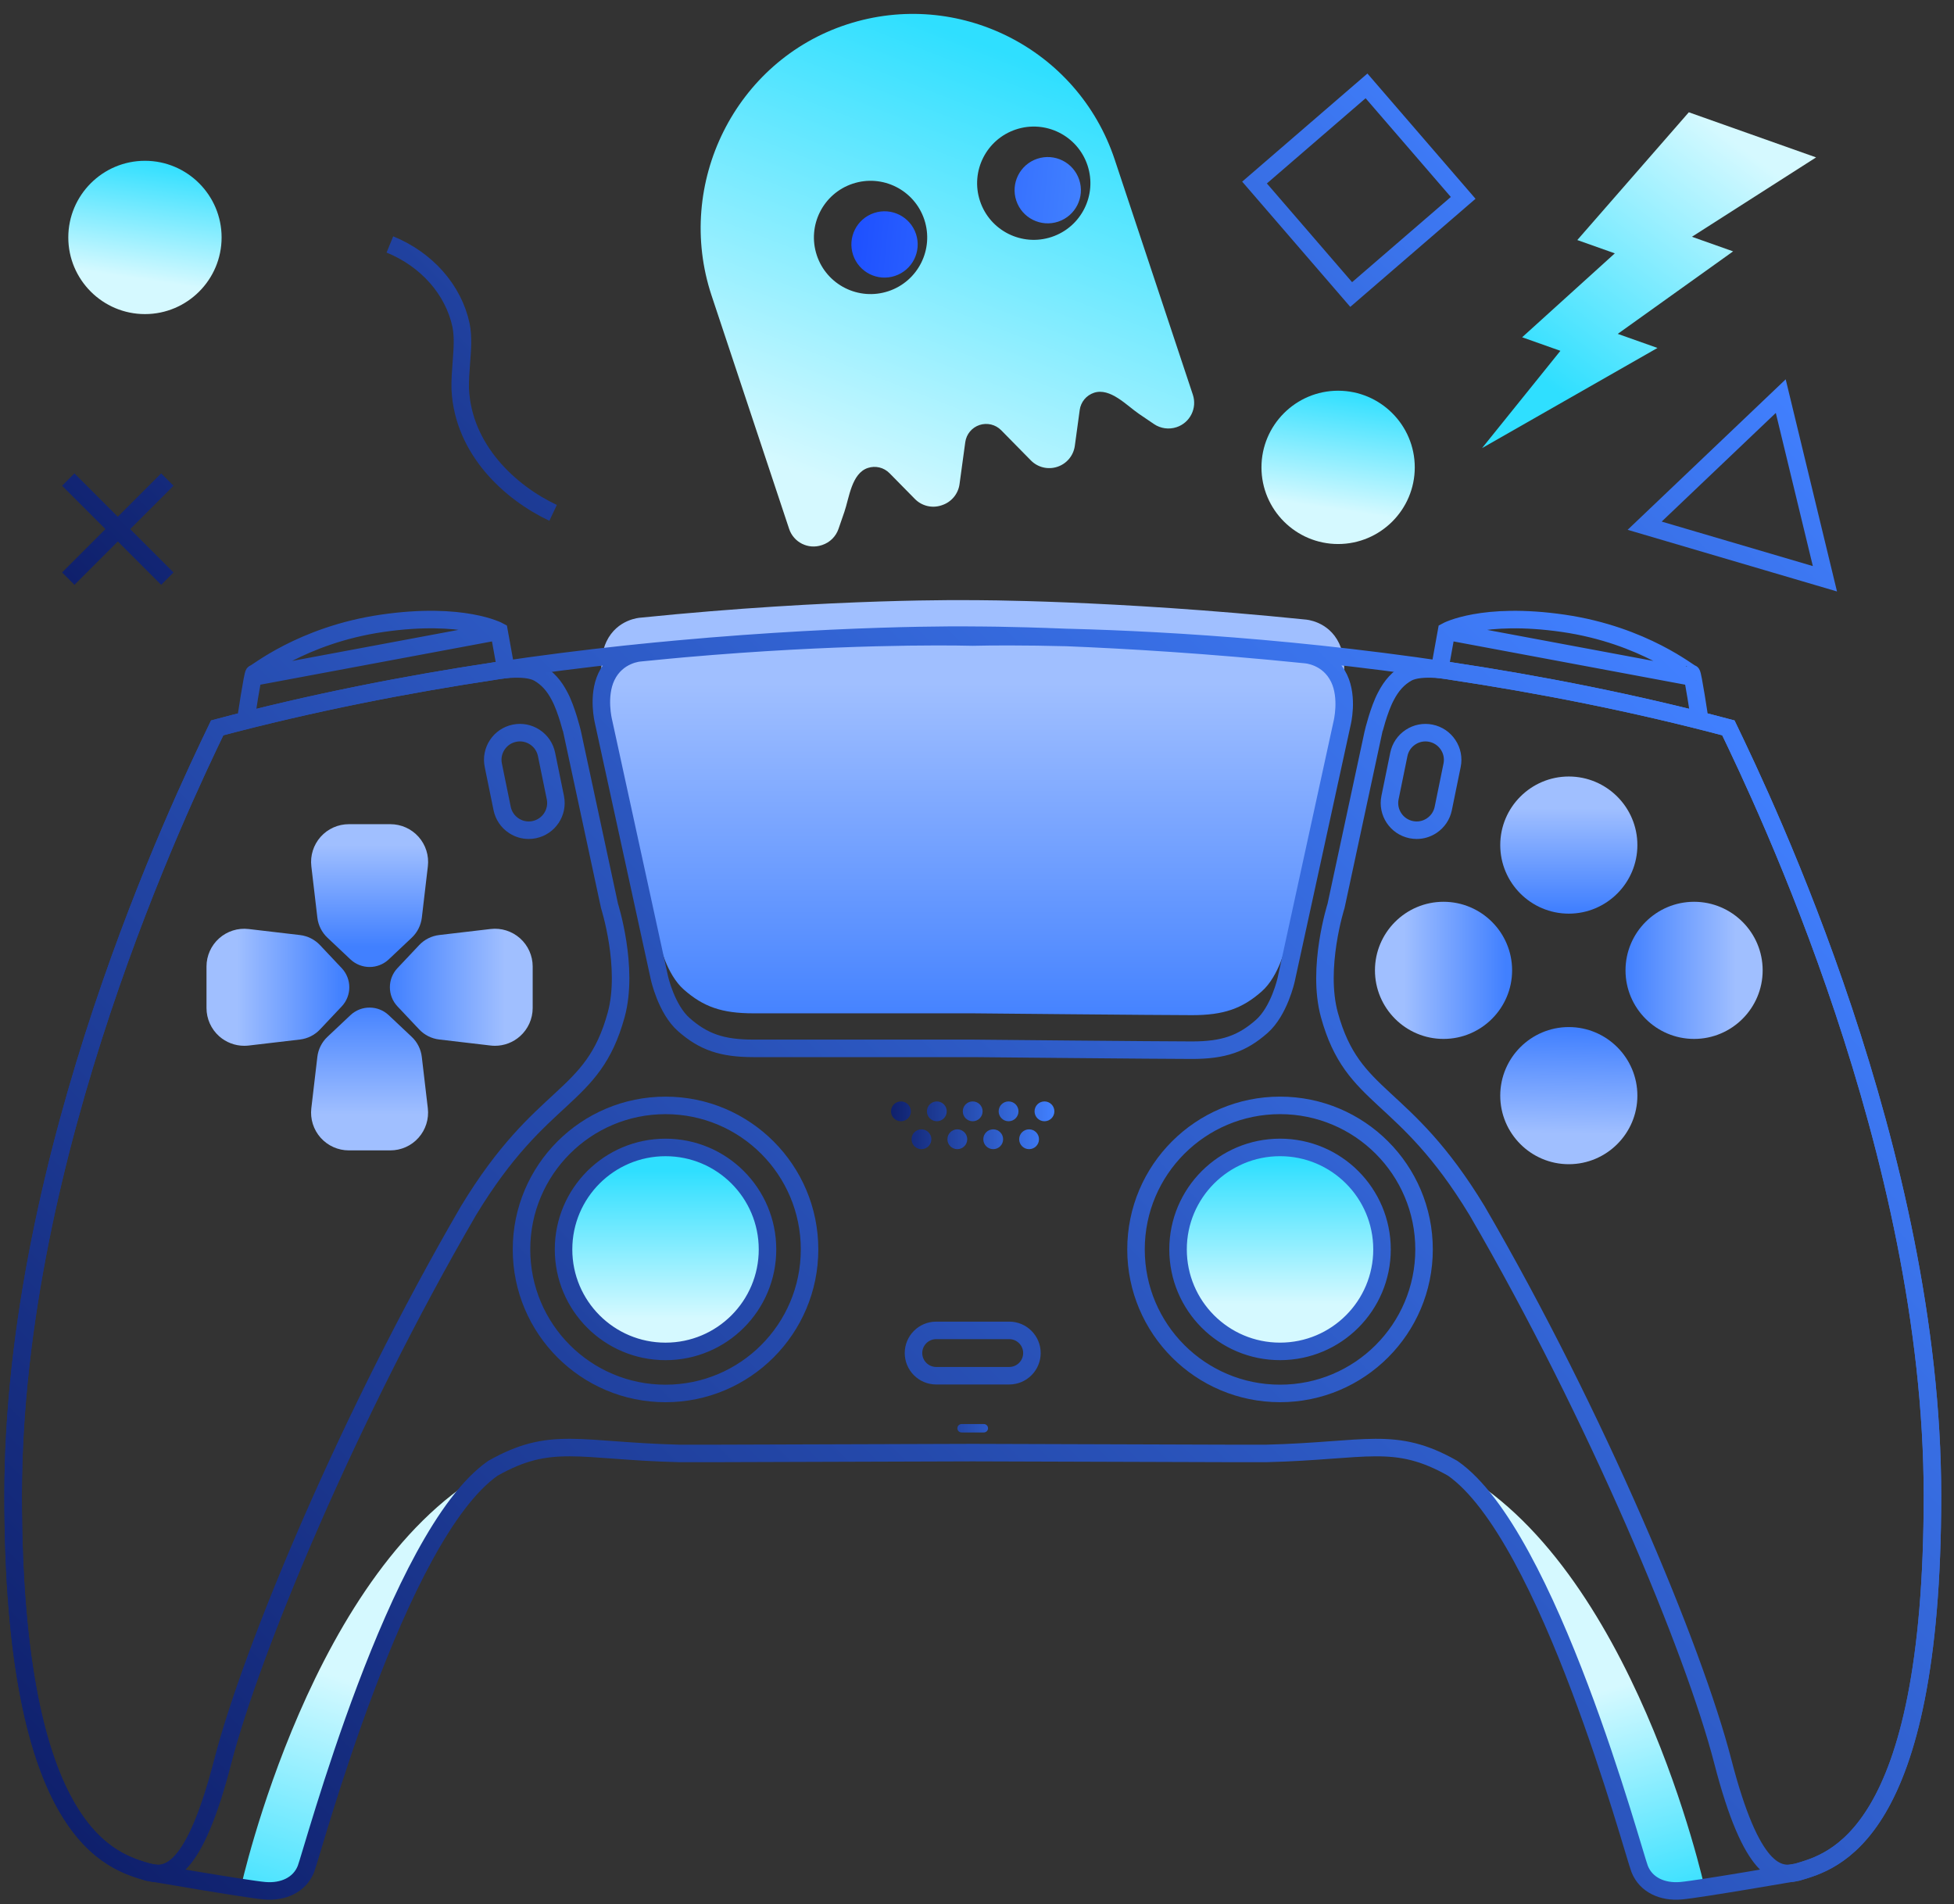 <?xml version="1.0" encoding="utf-8"?>
<!-- Generator: Adobe Illustrator 27.8.1, SVG Export Plug-In . SVG Version: 6.00 Build 0)  -->
<svg version="1.1" xmlns="http://www.w3.org/2000/svg" xmlns:xlink="http://www.w3.org/1999/xlink" x="0px" y="0px"
	 viewBox="0 0 111.551 108.717" style="enable-background:new 0 0 111.551 108.717;" xml:space="preserve">
<rect x="0" y="0" width="111.551" height="108.717" fill="#333333" stroke="none"/>
<style type="text/css">
	.st0{fill:url(#SVGID_1_);}
	.st1{fill:url(#SVGID_00000150073699886814219010000006127574101135215528_);}
	.st2{fill:url(#SVGID_00000013902862404770878440000015962942524092135817_);}
	.st3{fill:url(#SVGID_00000159448587324383778380000002355985844980441777_);}
	.st4{fill:url(#SVGID_00000157300359972765105820000007576203547549115315_);}
	.st5{fill:none;stroke:url(#SVGID_00000101810678401882678480000015593804724312600250_);stroke-miterlimit:10;}
	.st6{display:none;fill:none;stroke:url(#SVGID_00000124152474417407857660000005727344228456061856_);stroke-miterlimit:10;}
	.st7{fill:none;stroke:url(#SVGID_00000067234477135610472340000013207671854025912460_);stroke-miterlimit:10;}
	.st8{fill:url(#SVGID_00000104680622512184420090000003255271861066258323_);}
	.st9{fill:url(#SVGID_00000111188075283820951680000017298607003831616642_);}
	.st10{fill:url(#SVGID_00000023270513660939275300000011855130263498447789_);}
	.st11{fill:url(#SVGID_00000082335553987244590860000005238001557016117177_);}
	.st12{fill:url(#SVGID_00000183218981090484698760000017951272868224311182_);}
	.st13{fill:url(#SVGID_00000023980927254383718010000002861104000507888539_);}
	.st14{fill:url(#SVGID_00000031206812081892686960000012430886494684477113_);}
	.st15{fill:url(#SVGID_00000135674474980436611150000014260413538061651085_);}
	.st16{fill:url(#SVGID_00000039096706295954011670000008549936570705547946_);}
	.st17{fill:url(#SVGID_00000127015734711593763450000006551620933533150856_);}
	.st18{fill:url(#SVGID_00000124857790831445875480000015594028065241991832_);}
	.st19{fill:url(#SVGID_00000124871748931148374990000017990994300393905581_);}
	.st20{fill:url(#SVGID_00000096756184392103358630000001896488872687758991_);}
	.st21{fill:url(#SVGID_00000150088225349974510630000012409693458354653345_);}
	.st22{display:none;fill:none;stroke:url(#SVGID_00000036969618186908240950000002141982346360958616_);stroke-miterlimit:10;}
	.st23{fill:none;stroke:url(#SVGID_00000103231358175157766460000016900169810685448350_);stroke-miterlimit:10;}
</style>
<g id="Outline_copy_4">
	<linearGradient id="SVGID_1_" gradientUnits="userSpaceOnUse" x1="94.256" y1="109.503" x2="90.477" y2="96.827">
		<stop  offset="0" style="stop-color:#2FDFFF"/>
		<stop  offset="1" style="stop-color:#D5F9FF"/>
	</linearGradient>
	<path class="st0" d="M82.93,83.819c10.318,5.439,14.383,23.935,14.383,23.935
		s-0.294,0.093-1.351,0.184s-1.992-0.332-2.354-1.237
		C93.245,105.794,88.398,87.629,82.93,83.819z"/>
	
		<linearGradient id="SVGID_00000103264368654165166150000006856822897373797781_" gradientUnits="userSpaceOnUse" x1="15.911" y1="110.808" x2="20.714" y2="96.164">
		<stop  offset="0" style="stop-color:#2FDFFF"/>
		<stop  offset="1" style="stop-color:#D5F9FF"/>
	</linearGradient>
	<path style="fill:url(#SVGID_00000103264368654165166150000006856822897373797781_);" d="M17.453,106.7
		c-0.362,0.905-1.298,1.328-2.354,1.237s-1.351-0.184-1.351-0.184
		s4.065-18.496,14.383-23.935C22.663,87.629,17.816,105.794,17.453,106.7z"/>
	
		<linearGradient id="SVGID_00000026125532165855468740000008459684743147401612_" gradientUnits="userSpaceOnUse" x1="55.534" y1="58.873" x2="55.534" y2="34.223">
		<stop  offset="0" style="stop-color:#4180FF"/>
		<stop  offset="0.806" style="stop-color:#A0BFFF"/>
	</linearGradient>
	<path style="fill:url(#SVGID_00000026125532165855468740000008459684743147401612_);" d="M55.539,57.849
		c0,0,10.713,0.104,12.515,0.104s2.858-0.37,3.977-1.356
		c1.003-0.884,1.394-2.668,1.394-2.668l3.195-14.65c0,0,0.359-1.434-0.17-2.548
		c-0.614-1.293-1.924-1.363-1.924-1.363c-11.11-1.132-18.987-1.105-18.987-1.105h-0.008
		c0,0-7.877-0.131-18.987,1.001c0,0-1.31,0.07-1.924,1.363
		c-0.529,1.115-0.17,2.548-0.17,2.548l3.195,14.65c0,0,0.391,1.785,1.394,2.668
		c1.119,0.986,2.175,1.356,3.977,1.356s12.515,0,12.515,0H55.539z"/>
	
		<linearGradient id="SVGID_00000148651251820795617880000002655948416056740285_" gradientUnits="userSpaceOnUse" x1="73.056" y1="66.259" x2="73.056" y2="74.438">
		<stop  offset="0" style="stop-color:#2FDFFF"/>
		<stop  offset="1" style="stop-color:#D5F9FF"/>
	</linearGradient>
	
		<circle style="fill:url(#SVGID_00000148651251820795617880000002655948416056740285_);" cx="73.056" cy="71.402" r="5.438"/>
	
		<linearGradient id="SVGID_00000006667646868221934560000001485584415384022971_" gradientUnits="userSpaceOnUse" x1="37.994" y1="66.845" x2="37.994" y2="75.263">
		<stop  offset="0" style="stop-color:#2FDFFF"/>
		<stop  offset="1" style="stop-color:#D5F9FF"/>
	</linearGradient>
	
		<circle style="fill:url(#SVGID_00000006667646868221934560000001485584415384022971_);" cx="37.994" cy="71.326" r="5.822"/>
	
		<linearGradient id="SVGID_00000044880942291634702740000016826609092309512621_" gradientUnits="userSpaceOnUse" x1="15.928" y1="116.461" x2="95.141" y2="37.248">
		<stop  offset="0" style="stop-color:#0F206C"/>
		<stop  offset="1" style="stop-color:#4180FF"/>
	</linearGradient>
	<path style="fill:none;stroke:url(#SVGID_00000044880942291634702740000016826609092309512621_);stroke-miterlimit:10;" d="
		M79.124,39.741c0.319-0.616,0.704-1.033,1.198-1.316
		c0.813-0.465,2.617-0.101,2.617-0.101c4.999,0.756,10.345,1.797,15.732,3.228
		c2.011,4.18,11.65,24.247,11.65,43.827s-5.744,20.906-7.705,21.495
		c-1.128,0.294-2.619,0.057-4.266-6.325c-1.647-6.382-7.208-19.711-14.023-31.429
		c-4.217-6.962-7.075-6.242-8.433-11.179c-0.743-2.7,0.38-6.227,0.38-6.227
		l2.124-9.888C78.397,41.826,78.715,40.5,79.124,39.741z M31.945,39.741
		c-0.319-0.616-0.704-1.033-1.198-1.316c-0.813-0.465-2.617-0.101-2.617-0.101
		c-4.999,0.756-10.345,1.797-15.732,3.228c-2.011,4.18-11.65,24.247-11.65,43.827
		s5.744,20.906,7.705,21.495c1.128,0.294,2.619,0.057,4.266-6.325
		s7.208-19.711,14.023-31.429c4.217-6.962,7.075-6.242,8.433-11.179
		c0.743-2.7-0.38-6.227-0.38-6.227l-2.124-9.888
		C32.672,41.826,32.354,40.5,31.945,39.741z"/>
	
		<linearGradient id="SVGID_00000068649788467591604030000001754444626990850225_" gradientUnits="userSpaceOnUse" x1="15.694" y1="116.227" x2="95.375" y2="36.545">
		<stop  offset="0" style="stop-color:#0F206C"/>
		<stop  offset="1" style="stop-color:#4180FF"/>
	</linearGradient>
	
		<path style="display:none;fill:none;stroke:url(#SVGID_00000068649788467591604030000001754444626990850225_);stroke-miterlimit:10;" d="
		M30.183,47.395c-0.301,0-0.595-0.088-0.852-0.258c-0.346-0.228-0.582-0.578-0.665-0.984
		l-0.504-2.466c-0.083-0.406-0.003-0.82,0.225-1.165
		c0.228-0.346,0.578-0.582,0.984-0.665c0.406-0.083,0.82-0.003,1.165,0.226
		c0.346,0.228,0.582,0.578,0.665,0.984l0.504,2.466c0.171,0.838-0.371,1.659-1.209,1.83
		C30.392,47.384,30.287,47.395,30.183,47.395z M80.877,47.395
		c-0.105,0-0.209-0.011-0.314-0.032l0,0c-0.838-0.171-1.381-0.992-1.209-1.83l0.504-2.466
		c0.083-0.406,0.319-0.755,0.665-0.983c0.345-0.229,0.759-0.309,1.165-0.226
		c0.406,0.083,0.755,0.319,0.984,0.665c0.229,0.345,0.309,0.759,0.226,1.165
		l-0.504,2.466c-0.083,0.406-0.319,0.755-0.665,0.984
		C81.472,47.307,81.178,47.395,80.877,47.395z M55.539,36.367c0,0,21.224-0.635,43.132,5.186
		c2.011,4.18,11.65,24.247,11.65,43.827s-5.744,20.906-7.705,21.495
		c0,0-5.597,0.972-6.654,1.063s-1.992-0.332-2.354-1.237
		c-0.362-0.905-5.209-19.071-10.677-22.881c-3.329-1.881-4.904-0.988-10.642-0.847
		c-1.975,0-1.975,0-1.975,0l-14.774-0.047h-0.008l-14.774,0.047c0,0,0,0-1.975,0
		c-5.738-0.141-7.313-1.035-10.642,0.847c-5.468,3.81-10.315,21.975-10.677,22.881
		c-0.362,0.905-1.298,1.328-2.354,1.237s-6.654-1.063-6.654-1.063
		c-1.961-0.588-7.705-1.915-7.705-21.495s9.639-39.647,11.65-43.827
		c21.907-5.821,43.132-5.186,43.132-5.186H55.539z M95.961,107.937
		c0,0-5.057-15.867-12.149-23.377 M97.043,41.132c0,0-0.411-2.73-0.475-2.683
		c-0.065,0.047-2.7-2.194-7.319-2.865c-4.619-0.671-6.669,0.451-6.669,0.451
		l-0.389,2.155 M82.579,36.034l14.052,2.625 M27.256,84.56
		c-7.092,7.51-12.149,23.377-12.149,23.377 M28.878,38.189l-0.389-2.155
		c0,0-2.051-1.123-6.669-0.451c-4.619,0.671-7.254,2.912-7.319,2.865
		c-0.065-0.047-0.475,2.683-0.475,2.683 M28.489,36.034l-14.052,2.625 M57.617,78.537h-4.173
		c-0.714,0-1.294-0.581-1.294-1.294s0.581-1.294,1.294-1.294h4.173
		c0.714,0,1.294,0.581,1.294,1.294S58.33,78.537,57.617,78.537z M64.853,71.326
		c0,4.541,3.681,8.222,8.222,8.222c4.541,0,8.222-3.681,8.222-8.222
		c0-4.541-3.681-8.222-8.222-8.222C68.534,63.105,64.853,66.786,64.853,71.326z
		 M67.253,71.326c0,3.215,2.606,5.822,5.822,5.822c3.215,0,5.822-2.606,5.822-5.822
		c0-3.215-2.606-5.822-5.822-5.822C69.859,65.505,67.253,68.111,67.253,71.326z
		 M55.539,59.849c0,0,10.713,0.104,12.515,0.104s2.858-0.37,3.977-1.356
		c1.003-0.884,1.394-2.668,1.394-2.668l3.195-14.65c0,0,0.359-1.434-0.17-2.548
		c-0.614-1.293-1.924-1.363-1.924-1.363c-11.11-1.132-18.987-1.105-18.987-1.105h-0.008
		c0,0-7.877-0.131-18.987,1.001c0,0-1.31,0.07-1.924,1.363
		c-0.529,1.115-0.17,2.548-0.17,2.548l3.195,14.65c0,0,0.391,1.785,1.394,2.668
		c1.119,0.986,2.175,1.356,3.977,1.356s12.515,0,12.515,0H55.539z M67.253,71.326
		c0,3.215,2.606,5.822,5.822,5.822c3.215,0,5.822-2.606,5.822-5.822
		c0-3.215-2.606-5.822-5.822-5.822C69.859,65.505,67.253,68.111,67.253,71.326z
		 M37.994,63.105c-4.541,0-8.222,3.681-8.222,8.222c0,4.541,3.681,8.222,8.222,8.222
		s8.222-3.681,8.222-8.222C46.216,66.786,42.535,63.105,37.994,63.105z M37.994,65.505
		c-3.215,0-5.822,2.606-5.822,5.822c0,3.215,2.606,5.822,5.822,5.822
		s5.822-2.606,5.822-5.822C43.816,68.111,41.209,65.505,37.994,65.505z"/>
	
		<linearGradient id="SVGID_00000011730517154186072210000004510617752818941312_" gradientUnits="userSpaceOnUse" x1="15.694" y1="116.227" x2="95.375" y2="36.545">
		<stop  offset="0" style="stop-color:#0F206C"/>
		<stop  offset="1" style="stop-color:#4180FF"/>
	</linearGradient>
	<path style="fill:none;stroke:url(#SVGID_00000011730517154186072210000004510617752818941312_);stroke-miterlimit:10;" d="
		M30.183,47.395c-0.301,0-0.595-0.088-0.852-0.258c-0.346-0.228-0.582-0.578-0.665-0.984
		l-0.504-2.466c-0.083-0.406-0.003-0.82,0.225-1.165
		c0.228-0.346,0.578-0.582,0.984-0.665c0.406-0.083,0.82-0.003,1.165,0.226
		c0.346,0.228,0.582,0.578,0.665,0.984l0.504,2.466c0.171,0.838-0.371,1.659-1.209,1.83
		C30.392,47.384,30.287,47.395,30.183,47.395z M80.877,47.395
		c-0.105,0-0.209-0.011-0.314-0.032l0,0c-0.838-0.171-1.381-0.992-1.209-1.83l0.504-2.466
		c0.083-0.406,0.319-0.755,0.665-0.983c0.345-0.229,0.759-0.309,1.165-0.226
		c0.406,0.083,0.755,0.319,0.984,0.665c0.229,0.345,0.309,0.759,0.226,1.165
		l-0.504,2.466c-0.083,0.406-0.319,0.755-0.665,0.984
		C81.472,47.307,81.178,47.395,80.877,47.395z M55.539,36.367c0,0,21.224-0.635,43.132,5.186
		c2.011,4.18,11.65,24.247,11.65,43.827s-5.744,20.906-7.705,21.495
		c0,0-5.597,0.972-6.654,1.063s-1.992-0.332-2.354-1.237
		c-0.362-0.905-5.209-19.071-10.677-22.881c-3.329-1.881-4.904-0.988-10.642-0.847
		c-1.975,0-1.975,0-1.975,0l-14.774-0.047h-0.008l-14.774,0.047c0,0,0,0-1.975,0
		c-5.738-0.141-7.313-1.035-10.642,0.847c-5.468,3.81-10.315,21.975-10.677,22.881
		c-0.362,0.905-1.298,1.328-2.354,1.237s-6.654-1.063-6.654-1.063
		c-1.961-0.588-7.705-1.915-7.705-21.495s9.639-39.647,11.65-43.827
		c21.907-5.821,43.132-5.186,43.132-5.186H55.539z M97.043,41.132
		c0,0-0.411-2.73-0.475-2.683c-0.065,0.047-2.7-2.194-7.319-2.865
		c-4.619-0.671-6.669,0.451-6.669,0.451l-0.389,2.155 M82.579,36.034l14.052,2.625
		 M28.878,38.189l-0.389-2.155c0,0-2.051-1.123-6.669-0.451
		c-4.619,0.671-7.254,2.912-7.319,2.865c-0.065-0.047-0.475,2.683-0.475,2.683 M28.489,36.034
		l-14.052,2.625 M57.617,78.537h-4.173c-0.714,0-1.294-0.581-1.294-1.294
		s0.581-1.294,1.294-1.294h4.173c0.714,0,1.294,0.581,1.294,1.294
		S58.33,78.537,57.617,78.537z M64.853,71.326c0,4.541,3.681,8.222,8.222,8.222
		c4.541,0,8.222-3.681,8.222-8.222c0-4.541-3.681-8.222-8.222-8.222
		C68.534,63.105,64.853,66.786,64.853,71.326z M67.253,71.326c0,3.215,2.606,5.822,5.822,5.822
		c3.215,0,5.822-2.606,5.822-5.822c0-3.215-2.606-5.822-5.822-5.822
		C69.859,65.505,67.253,68.111,67.253,71.326z M55.539,59.849c0,0,10.713,0.104,12.515,0.104
		s2.858-0.37,3.977-1.356c1.003-0.884,1.394-2.668,1.394-2.668l3.195-14.65
		c0,0,0.359-1.434-0.17-2.548c-0.614-1.293-1.924-1.363-1.924-1.363
		c-11.11-1.132-18.987-1.105-18.987-1.105h-0.008c0,0-7.877-0.131-18.987,1.001
		c0,0-1.31,0.07-1.924,1.363c-0.529,1.115-0.17,2.548-0.17,2.548l3.195,14.65
		c0,0,0.391,1.785,1.394,2.668c1.119,0.986,2.175,1.356,3.977,1.356s12.515,0,12.515,0H55.539z
		 M67.253,71.326c0,3.215,2.606,5.822,5.822,5.822c3.215,0,5.822-2.606,5.822-5.822
		c0-3.215-2.606-5.822-5.822-5.822C69.859,65.505,67.253,68.111,67.253,71.326z
		 M37.994,63.105c-4.541,0-8.222,3.681-8.222,8.222c0,4.541,3.681,8.222,8.222,8.222
		s8.222-3.681,8.222-8.222C46.216,66.786,42.535,63.105,37.994,63.105z M37.994,65.505
		c-3.215,0-5.822,2.606-5.822,5.822c0,3.215,2.606,5.822,5.822,5.822
		s5.822-2.606,5.822-5.822C43.816,68.111,41.209,65.505,37.994,65.505z"/>
	
		<linearGradient id="SVGID_00000010283493660663628030000001351575583280746169_" gradientUnits="userSpaceOnUse" x1="50.868" y1="72.327" x2="60.193" y2="72.327">
		<stop  offset="0" style="stop-color:#0F206C"/>
		<stop  offset="1" style="stop-color:#4180FF"/>
	</linearGradient>
	<path style="fill:url(#SVGID_00000010283493660663628030000001351575583280746169_);" d="M52,63.444
		c0,0.313-0.253,0.566-0.566,0.566s-0.566-0.253-0.566-0.566s0.253-0.566,0.566-0.566
		S52,63.132,52,63.444z M53.482,62.878c-0.313,0-0.566,0.253-0.566,0.566
		s0.253,0.566,0.566,0.566s0.566-0.253,0.566-0.566S53.795,62.878,53.482,62.878z
		 M55.53,62.878c-0.313,0-0.566,0.253-0.566,0.566s0.253,0.566,0.566,0.566
		s0.566-0.253,0.566-0.566S55.843,62.878,55.53,62.878z M57.578,62.878
		c-0.313,0-0.566,0.253-0.566,0.566s0.253,0.566,0.566,0.566
		c0.313,0,0.566-0.253,0.566-0.566S57.891,62.878,57.578,62.878z M59.627,62.878
		c-0.313,0-0.566,0.253-0.566,0.566s0.253,0.566,0.566,0.566s0.566-0.253,0.566-0.566
		S59.939,62.878,59.627,62.878z M52.604,64.471c-0.313,0-0.566,0.253-0.566,0.566
		c0,0.313,0.253,0.566,0.566,0.566c0.313,0,0.566-0.253,0.566-0.566
		C53.17,64.725,52.917,64.471,52.604,64.471z M54.652,64.471
		c-0.313,0-0.566,0.253-0.566,0.566c0,0.313,0.253,0.566,0.566,0.566
		s0.566-0.253,0.566-0.566C55.218,64.725,54.965,64.471,54.652,64.471z M56.701,64.471
		c-0.313,0-0.566,0.253-0.566,0.566c0,0.313,0.253,0.566,0.566,0.566
		s0.566-0.253,0.566-0.566C57.267,64.725,57.013,64.471,56.701,64.471z M58.749,64.471
		c-0.313,0-0.566,0.253-0.566,0.566c0,0.313,0.253,0.566,0.566,0.566
		s0.566-0.253,0.566-0.566C59.315,64.725,59.062,64.471,58.749,64.471z M56.405,81.536
		L56.405,81.536c0-0.133-0.107-0.24-0.24-0.24h-1.27c-0.133,0-0.24,0.107-0.24,0.24
		l0,0c0,0.133,0.107,0.24,0.24,0.24h1.27C56.298,81.776,56.405,81.669,56.405,81.536z"/>
	<g>
		
			<linearGradient id="SVGID_00000152240207554134219120000008270021639100049025_" gradientUnits="userSpaceOnUse" x1="21.1" y1="54.03" x2="21.1" y2="46.849">
			<stop  offset="0" style="stop-color:#4180FF"/>
			<stop  offset="0.806" style="stop-color:#A0BFFF"/>
		</linearGradient>
		<path style="fill:url(#SVGID_00000152240207554134219120000008270021639100049025_);" d="M21.1,55.203
			c-0.393,0-0.786-0.144-1.093-0.433l-1.315-1.24c-0.319-0.301-0.523-0.707-0.574-1.143
			l-0.344-2.932v-0c-0.072-0.61,0.122-1.223,0.53-1.682
			c0.408-0.459,0.995-0.722,1.61-0.722h2.373c0.614,0,1.201,0.263,1.609,0.722
			c0.408,0.459,0.602,1.072,0.53,1.682l-0.344,2.932c-0.051,0.435-0.255,0.841-0.574,1.142
			l-1.315,1.24C21.886,55.059,21.493,55.203,21.1,55.203z"/>
		
			<linearGradient id="SVGID_00000041992143082266433280000013997089478120689793_" gradientUnits="userSpaceOnUse" x1="21.1" y1="57.189" x2="21.1" y2="65.17">
			<stop  offset="0" style="stop-color:#4180FF"/>
			<stop  offset="0.806" style="stop-color:#A0BFFF"/>
		</linearGradient>
		<path style="fill:url(#SVGID_00000041992143082266433280000013997089478120689793_);" d="M22.286,65.673h-2.373
			c-0.614,0-1.201-0.264-1.61-0.723c-0.408-0.459-0.601-1.072-0.53-1.682l0.344-2.932
			c0.051-0.436,0.255-0.842,0.574-1.143l1.315-1.239c0.613-0.578,1.573-0.577,2.185,0
			l1.315,1.239c0.319,0.301,0.523,0.707,0.574,1.143l0.344,2.932l0,0
			c0.072,0.61-0.122,1.223-0.53,1.682C23.487,65.41,22.9,65.673,22.286,65.673z"/>
		
			<linearGradient id="SVGID_00000124152513996110915190000014660990394243143830_" gradientUnits="userSpaceOnUse" x1="19.554" y1="56.362" x2="12.087" y2="56.362">
			<stop  offset="0" style="stop-color:#4180FF"/>
			<stop  offset="0.806" style="stop-color:#A0BFFF"/>
		</linearGradient>
		<path style="fill:url(#SVGID_00000124152513996110915190000014660990394243143830_);" d="M13.943,59.702
			c-0.525,0-1.036-0.192-1.432-0.545c-0.459-0.408-0.722-0.995-0.722-1.609v-2.373
			c0-0.614,0.263-1.201,0.722-1.609c0.459-0.408,1.072-0.602,1.682-0.53l2.933,0.344
			c0.436,0.051,0.841,0.255,1.142,0.574l1.24,1.315c0.578,0.613,0.578,1.573,0,2.185
			l-1.24,1.315c-0.3,0.319-0.706,0.523-1.142,0.575l-2.933,0.344
			C14.109,59.697,14.026,59.702,13.943,59.702z"/>
		
			<linearGradient id="SVGID_00000123421802222067789650000010458042858766966153_" gradientUnits="userSpaceOnUse" x1="22.258" y1="56.362" x2="30.411" y2="56.362">
			<stop  offset="0" style="stop-color:#4180FF"/>
			<stop  offset="0.806" style="stop-color:#A0BFFF"/>
		</linearGradient>
		<path style="fill:url(#SVGID_00000123421802222067789650000010458042858766966153_);" d="M28.256,59.702
			c-0.083,0-0.167-0.005-0.25-0.015l-2.932-0.344c-0.437-0.051-0.842-0.256-1.143-0.575
			l-1.24-1.315c-0.578-0.613-0.578-1.573,0-2.185l1.24-1.315
			c0.301-0.319,0.707-0.523,1.143-0.574l2.932-0.344h0
			c0.609-0.073,1.223,0.122,1.682,0.53c0.459,0.408,0.722,0.995,0.722,1.609v2.373
			c0,0.614-0.263,1.201-0.722,1.609C29.292,59.51,28.781,59.702,28.256,59.702z"/>
	</g>
	
		<linearGradient id="SVGID_00000146492441894496640460000007902203308081333402_" gradientUnits="userSpaceOnUse" x1="92.798" y1="55.396" x2="100.628" y2="55.396">
		<stop  offset="0" style="stop-color:#4180FF"/>
		<stop  offset="0.806" style="stop-color:#A0BFFF"/>
	</linearGradient>
	<path style="fill:url(#SVGID_00000146492441894496640460000007902203308081333402_);" d="M96.713,59.31
		c-2.158,0-3.915-1.757-3.915-3.915s1.757-3.914,3.915-3.914
		c2.158,0,3.915,1.756,3.915,3.914S98.872,59.31,96.713,59.31z"/>
	
		<linearGradient id="SVGID_00000052800610199842629100000007212316207421830022_" gradientUnits="userSpaceOnUse" x1="89.634" y1="58.768" x2="89.492" y2="66.14">
		<stop  offset="0" style="stop-color:#4180FF"/>
		<stop  offset="0.806" style="stop-color:#A0BFFF"/>
	</linearGradient>
	<path style="fill:url(#SVGID_00000052800610199842629100000007212316207421830022_);" d="M89.561,66.462
		c-2.158,0-3.914-1.757-3.914-3.915s1.756-3.914,3.914-3.914
		c2.158,0,3.915,1.756,3.915,3.914S91.719,66.462,89.561,66.462z"/>
	
		<linearGradient id="SVGID_00000148657177223360250370000005085465521134348722_" gradientUnits="userSpaceOnUse" x1="85.959" y1="55.396" x2="78.757" y2="55.396">
		<stop  offset="0" style="stop-color:#4180FF"/>
		<stop  offset="0.806" style="stop-color:#A0BFFF"/>
	</linearGradient>
	<path style="fill:url(#SVGID_00000148657177223360250370000005085465521134348722_);" d="M82.409,59.31
		c-2.158,0-3.915-1.757-3.915-3.915s1.757-3.914,3.915-3.914
		c2.158,0,3.915,1.756,3.915,3.914S84.567,59.31,82.409,59.31z"/>
	
		<linearGradient id="SVGID_00000172429949994472476510000002804780305977117337_" gradientUnits="userSpaceOnUse" x1="89.561" y1="51.947" x2="89.561" y2="44.732">
		<stop  offset="0" style="stop-color:#4180FF"/>
		<stop  offset="0.806" style="stop-color:#A0BFFF"/>
	</linearGradient>
	<path style="fill:url(#SVGID_00000172429949994472476510000002804780305977117337_);" d="M89.561,52.158
		c-2.158,0-3.914-1.756-3.914-3.914c0-2.159,1.756-3.915,3.914-3.915
		c2.158,0,3.915,1.756,3.915,3.915C93.476,50.402,91.719,52.158,89.561,52.158z"/>
</g>
<g id="Layer_15_copy_2">
	<g>
		
			<linearGradient id="SVGID_00000111888986911559832180000006275993829093420221_" gradientUnits="userSpaceOnUse" x1="57.907" y1="0.7" x2="50.8" y2="26.285" gradientTransform="matrix(0.995 0.099 -0.099 0.995 1.678 -2.696)">
			<stop  offset="0" style="stop-color:#2FDFFF"/>
			<stop  offset="1" style="stop-color:#D5F9FF"/>
		</linearGradient>
		<path style="fill:url(#SVGID_00000111888986911559832180000006275993829093420221_);" d="M68.098,22.533l-4.461-13.423
			c-1.057-3.182-3.305-5.634-6.084-7.026c-2.753-1.38-6.028-1.719-9.183-0.696
			c-6.401,2.075-9.869,9.099-7.747,15.485l4.427,13.32
			c0.256,0.77,1.087,1.186,1.856,0.93l0.037-0.012c0.434-0.144,0.776-0.483,0.925-0.915
			c0.112-0.326,0.225-0.651,0.337-0.976c0.275-0.798,0.408-2.196,1.339-2.505
			c0.436-0.145,0.914-0.029,1.237,0.298l1.452,1.475c0.393,0.399,0.978,0.54,1.509,0.363
			l0.044-0.015c0.531-0.177,0.916-0.64,0.992-1.195l0.328-2.399
			c0.063-0.455,0.377-0.834,0.812-0.979c0.218-0.072,0.446-0.079,0.661-0.028
			c0.215,0.052,0.415,0.162,0.576,0.325l1.698,1.726c0.393,0.399,0.978,0.54,1.509,0.363
			l0.006-0.002c0.531-0.176,0.916-0.64,0.992-1.194l0.28-2.051
			c0.063-0.455,0.377-0.834,0.812-0.979c0.931-0.309,1.874,0.731,2.572,1.205
			c0.285,0.193,0.57,0.387,0.854,0.58c0.378,0.257,0.855,0.323,1.289,0.179
			C67.937,24.134,68.354,23.303,68.098,22.533z M50.719,16.623
			c-1.694,0.563-3.525-0.354-4.088-2.048c-0.563-1.694,0.354-3.525,2.048-4.088
			c1.694-0.563,3.525,0.354,4.088,2.048C53.331,14.23,52.414,16.06,50.719,16.623z
			 M60.036,13.527c-1.694,0.563-3.525-0.354-4.088-2.048
			c-0.563-1.694,0.354-3.525,2.048-4.088c1.694-0.563,3.525,0.354,4.088,2.048
			S61.73,12.964,60.036,13.527z"/>
		
			<linearGradient id="SVGID_00000156587072108512667950000009673280107094750861_" gradientUnits="userSpaceOnUse" x1="48.338" y1="9.718" x2="61.087" y2="9.718" gradientTransform="matrix(0.995 0.099 -0.099 0.995 1.678 -2.696)">
			<stop  offset="0" style="stop-color:#1E50FF"/>
			<stop  offset="0.999" style="stop-color:#4180FF"/>
		</linearGradient>
		<path style="fill:url(#SVGID_00000156587072108512667950000009673280107094750861_);" d="M52.293,13.358
			c0.33,0.992-0.207,2.063-1.199,2.393c-0.992,0.33-2.063-0.207-2.393-1.199
			s0.207-2.063,1.199-2.393C50.892,11.829,51.964,12.366,52.293,13.358z M59.217,9.062
			c-0.992,0.33-1.529,1.401-1.199,2.393s1.401,1.529,2.393,1.199
			s1.529-1.401,1.199-2.393S60.209,8.733,59.217,9.062z"/>
	</g>
	
		<linearGradient id="SVGID_00000178167323058898434670000001712952983022277778_" gradientUnits="userSpaceOnUse" x1="88.636" y1="22.148" x2="99.227" y2="8.238">
		<stop  offset="0" style="stop-color:#2FDFFF"/>
		<stop  offset="1" style="stop-color:#D5F9FF"/>
	</linearGradient>
	<polygon style="fill:url(#SVGID_00000178167323058898434670000001712952983022277778_);" points="96.412,6.41 
		103.678,8.985 96.589,13.517 98.941,14.35 92.355,19.06 94.623,19.864 84.608,25.581 
		89.081,20.028 86.897,19.254 92.188,14.463 90.046,13.704 	"/>
	
		<linearGradient id="SVGID_00000133487554273286253710000008093069612764486558_" gradientUnits="userSpaceOnUse" x1="8.925" y1="9.182" x2="7.922" y2="15.926">
		<stop  offset="0" style="stop-color:#2FDFFF"/>
		<stop  offset="1" style="stop-color:#D5F9FF"/>
	</linearGradient>
	<path style="fill:url(#SVGID_00000133487554273286253710000008093069612764486558_);" d="M8.275,17.931
		c-2.413,0-4.376-1.963-4.376-4.376s1.963-4.376,4.376-4.376
		c2.413,0,4.376,1.963,4.376,4.376S10.688,17.931,8.275,17.931z"/>
	
		<linearGradient id="SVGID_00000089552677098318647820000011256325511959596160_" gradientUnits="userSpaceOnUse" x1="77.041" y1="22.307" x2="76.038" y2="29.052">
		<stop  offset="0" style="stop-color:#2FDFFF"/>
		<stop  offset="1" style="stop-color:#D5F9FF"/>
	</linearGradient>
	<path style="fill:url(#SVGID_00000089552677098318647820000011256325511959596160_);" d="M76.391,31.057
		c-2.413,0-4.376-1.963-4.376-4.376s1.963-4.376,4.376-4.376
		c2.413,0,4.376,1.963,4.376,4.376S78.804,31.057,76.391,31.057z"/>
	
		<linearGradient id="SVGID_00000096050628271370108710000017730641610340237188_" gradientUnits="userSpaceOnUse" x1="79.951" y1="21.344" x2="86.354" y2="3.753">
		<stop  offset="0" style="stop-color:#0F206C"/>
		<stop  offset="1" style="stop-color:#4180FF"/>
	</linearGradient>
	
		<path style="display:none;fill:none;stroke:url(#SVGID_00000096050628271370108710000017730641610340237188_);stroke-miterlimit:10;" d="
		M81.831,7.32c0.799-0.256,1.65-0.186,2.397,0.199c1.835,0.944,2.559,3.205,1.615,5.04
		c-1.134,2.202-3.847,3.071-6.05,1.938c-2.662-1.37-3.712-4.65-2.342-7.312
		c0.807-1.568,2.176-2.727,3.855-3.265s3.467-0.39,5.034,0.417
		c1.915,0.986,3.332,2.659,3.989,4.71c0.26,0.81,0.388,1.642,0.388,2.469
		c0,1.267-0.302,2.524-0.898,3.682c-1.21,2.35-3.262,4.088-5.779,4.895
		c-2.517,0.806-5.198,0.584-7.548-0.625"/>
	
		<linearGradient id="SVGID_00000159451670718053654200000012434689686120114842_" gradientUnits="userSpaceOnUse" x1="27.911" y1="57.045" x2="82.622" y2="2.334">
		<stop  offset="0" style="stop-color:#0F206C"/>
		<stop  offset="1" style="stop-color:#4180FF"/>
	</linearGradient>
	<path style="fill:none;stroke:url(#SVGID_00000159451670718053654200000012434689686120114842_);stroke-miterlimit:10;" d="
		M31.576,29.278c-2.452-1.152-5.133-3.61-5.301-7.056l-0.001-0.02
		c-0.012-0.503,0.026-1.007,0.064-1.495c0.059-0.764,0.115-1.486-0.02-2.15
		c-0.435-2.018-1.953-3.742-4.06-4.602 M83.53,11.296l-5.518-6.393l-6.393,5.518
		l5.518,6.393L83.53,11.296z M9.554,27.377l-5.656,5.656 M3.898,27.377l5.656,5.656
		 M101.66,22.614l-7.769,7.397l10.291,3.03L101.66,22.614z"/>
</g>
</svg>
